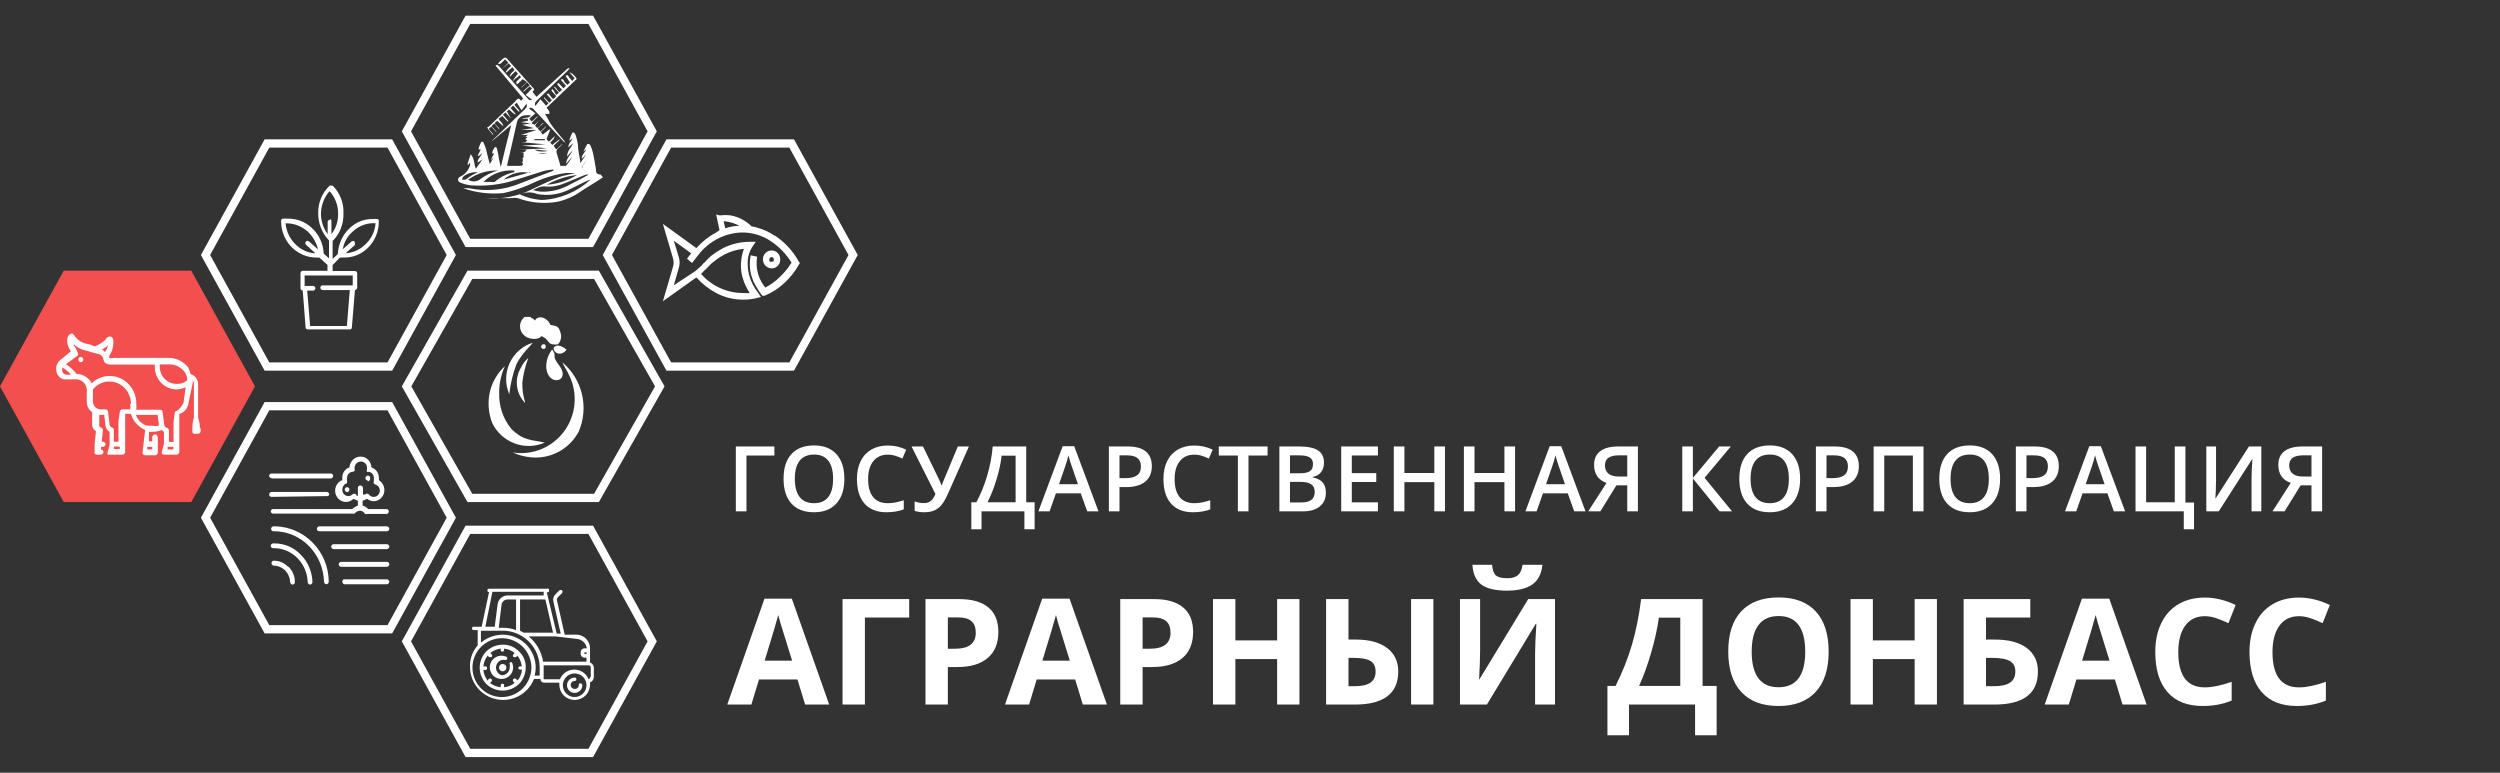 <svg width="220" height="68" viewBox="0 0 220 68" fill="none" xmlns="http://www.w3.org/2000/svg">
<rect x="0" y="0" width="220" height="68" fill="#333333" stroke="none"/>
<g clip-path="url(#clip0)">
<path d="M52.192 21.739L57.8 11.56L52.192 1.381H40.967L35.36 11.56L40.968 21.739H52.192ZM41.378 2.108H51.781L56.988 11.56L51.782 21.012H41.378L36.171 11.56L41.378 2.108Z" fill="white"/>
<g clip-path="url(#clip1)">
<path fill-rule="evenodd" clip-rule="evenodd" d="M50.117 6.037L49.926 6.251L47.213 8.878C47.148 8.928 47.102 9 47.083 9.082C47.064 9.163 47.073 9.249 47.109 9.325C47.265 9.11 47.421 8.949 47.559 8.735L48.06 9.307C48.06 9.307 48.181 9.164 48.25 9.11C48.319 9.057 47.87 8.771 47.853 8.52C47.835 8.27 47.853 8.52 47.853 8.52L48.337 9.039L48.561 8.824L48.112 8.288C48.285 8.163 48.319 8.288 48.406 8.413C48.492 8.538 48.578 8.61 48.682 8.717C48.786 8.648 48.875 8.557 48.941 8.449L48.544 8.002C48.552 7.961 48.552 7.918 48.544 7.877C48.563 7.868 48.583 7.863 48.604 7.863C48.625 7.863 48.646 7.868 48.665 7.877L48.941 8.36L49.183 8.163L48.717 7.627C48.941 7.627 49.028 7.966 49.235 8.109L49.46 7.895C49.304 7.752 49.183 7.591 49.062 7.466C49.053 7.419 49.053 7.37 49.062 7.323H49.166L49.581 7.77L49.806 7.555C49.65 7.377 49.512 7.198 49.339 7.019C49.546 6.894 49.581 7.019 49.65 7.162C49.719 7.305 49.84 7.359 49.944 7.466L50.151 7.252L49.771 6.68C49.978 6.537 50.013 6.68 50.082 6.805L50.358 7.127C50.433 7.048 50.502 6.965 50.566 6.876L50.117 6.376C50.237 6.376 50.514 6.537 50.756 6.948L48.095 9.485C48.19 9.58 48.271 9.688 48.337 9.807C48.362 9.876 48.362 9.952 48.337 10.021C48.275 10.045 48.208 10.045 48.146 10.021C48.083 10.031 48.019 10.031 47.956 10.021C48.055 10.156 48.142 10.3 48.216 10.45C48.304 10.653 48.414 10.845 48.544 11.022C48.872 11.469 49.27 11.916 49.633 12.363C49.679 12.43 49.72 12.502 49.754 12.577V12.577L49.581 12.434L46.989 9.646C46.942 9.571 46.869 9.517 46.785 9.497C46.701 9.477 46.613 9.492 46.539 9.539L47.109 9.968L46.574 10.45C46.641 10.513 46.7 10.585 46.747 10.665C46.989 10.665 47.092 10.29 47.352 10.236C47.611 10.182 47.352 10.236 47.352 10.236C47.352 10.236 47.023 10.558 46.85 10.754C46.678 10.951 46.989 10.879 47.04 10.986L47.576 10.486C47.576 10.486 47.23 10.808 47.092 11.058L47.265 11.255C47.507 11.255 47.593 10.844 47.853 10.808C48.112 10.772 47.853 10.808 47.853 10.808L47.317 11.308L47.559 11.576L48.077 11.076C47.974 11.326 47.732 11.433 47.593 11.63L47.766 11.844L48.337 11.398H48.423L48.095 12.237C48.154 12.323 48.224 12.401 48.302 12.47L48.838 11.969L48.717 12.237L48.423 12.541L48.596 12.756L49.183 12.291H49.27L48.717 12.827L48.941 13.149C49.166 13.024 49.287 12.756 49.512 12.666L49.132 13.042C49.063 13.089 49.012 13.159 48.986 13.24C48.961 13.321 48.964 13.409 48.993 13.488C49.097 13.792 49.166 14.096 49.27 14.418C49.373 14.739 49.27 14.596 49.391 14.596C49.512 14.596 49.719 14.596 49.806 14.596C50.021 14.346 50.207 14.07 50.358 13.774L49.823 14.418C49.823 13.935 50.203 13.649 50.393 13.238C50.237 13.399 50.082 13.56 49.909 13.774C49.909 13.238 50.272 12.988 50.445 12.595L50.013 12.97C50.013 12.595 50.289 12.452 50.376 12.184C50.274 12.242 50.175 12.308 50.082 12.38C50.168 12.148 50.22 11.969 50.307 11.791C50.393 11.612 50.41 11.648 50.445 11.648C50.482 11.658 50.516 11.676 50.546 11.7C50.575 11.725 50.6 11.756 50.618 11.791C50.733 12.102 50.814 12.426 50.86 12.756C50.86 13.238 50.998 13.739 51.067 14.221C51.058 14.268 51.058 14.317 51.067 14.364C51.24 14.09 51.413 13.84 51.586 13.613L51.188 13.971C51.188 13.595 51.482 13.435 51.603 13.131L51.344 13.345C51.425 13.146 51.523 12.954 51.637 12.774C51.637 12.63 51.862 12.63 51.948 12.774C52.055 13.002 52.136 13.242 52.19 13.488C52.294 13.971 52.38 14.453 52.45 14.954C52.45 15.132 52.45 15.293 52.726 15.347C53.003 15.4 52.726 15.347 52.83 15.347C52.913 15.421 52.989 15.505 53.054 15.597L52.743 15.811C52.242 16.151 51.689 16.455 51.188 16.794C50.54 17.266 49.804 17.595 49.028 17.759C47.868 17.958 46.678 17.847 45.572 17.438C45.395 17.401 45.213 17.401 45.036 17.438H42.789H42.582H42.789C44.207 17.552 45.628 17.268 46.902 16.616C47.645 16.258 48.388 15.901 49.166 15.597C49.633 15.418 50.134 15.365 50.635 15.222C50.376 15.222 50.082 15.222 49.823 15.222C48.843 15.356 47.888 15.639 46.989 16.062C46.133 16.477 45.234 16.789 44.31 16.991C43.107 17.107 41.895 16.961 40.75 16.562C40.75 16.562 40.75 16.562 40.75 16.562H41.251C42.805 16.885 44.417 16.723 45.883 16.097C46.816 15.722 47.766 15.383 48.7 15.025C48.7 15.025 48.7 15.025 48.7 14.918C48.438 14.935 48.178 14.971 47.922 15.025C47.075 15.293 46.194 15.579 45.381 15.829C44.126 16.239 42.807 16.402 41.493 16.312C41.179 16.285 40.871 16.213 40.577 16.097C40.231 15.99 40.197 15.651 40.577 15.508C40.944 15.315 41.223 14.981 41.355 14.578C41.375 14.49 41.375 14.399 41.355 14.31C41.3 14.4 41.229 14.479 41.147 14.543V14.543C41.147 14.221 41.337 13.917 41.407 13.613H41.458C41.752 13.971 41.718 14.489 41.873 14.846L42.461 14.024L42.029 14.31C42.029 13.935 42.322 13.792 42.426 13.488C42.331 13.577 42.227 13.655 42.115 13.721H42.029L42.305 13.149H42.115C42.115 12.952 42.236 12.756 42.305 12.595C42.374 12.434 42.392 12.452 42.426 12.47C42.461 12.488 42.547 12.47 42.564 12.595C42.657 12.79 42.732 12.993 42.789 13.202C42.876 13.595 42.979 13.989 43.1 14.435C43.221 14.203 43.342 14.024 43.463 13.828L43.187 14.114C43.271 13.904 43.369 13.701 43.48 13.506H43.307C43.307 13.328 43.411 13.184 43.48 13.042C43.55 12.899 43.653 12.899 43.722 13.042C43.809 13.364 43.873 13.692 43.912 14.024L44.068 14.704C44.362 13.47 44.673 12.22 44.984 11.004L43.256 12.452L43.428 12.255L46.228 9.575C46.294 9.525 46.34 9.453 46.359 9.371C46.378 9.289 46.368 9.203 46.332 9.128C46.193 9.327 46.043 9.518 45.883 9.7L45.485 9.039C45.42 9.098 45.351 9.152 45.278 9.199C45.381 9.45 45.641 9.557 45.727 9.807H45.623L45.157 9.289L44.932 9.503L45.399 10.057C45.295 10.057 45.243 10.057 44.794 9.628L44.604 9.807L44.984 10.45L44.483 9.896C44.412 9.967 44.337 10.033 44.258 10.093L44.725 10.629V10.718C44.636 10.657 44.555 10.585 44.483 10.504C44.382 10.411 44.29 10.309 44.206 10.2L43.878 10.45C43.964 10.683 44.258 10.79 44.293 11.112L43.757 10.629C43.684 10.684 43.615 10.744 43.55 10.808C43.55 11.04 43.912 11.147 43.947 11.398C43.981 11.648 43.947 11.398 43.947 11.398C43.784 11.231 43.634 11.052 43.498 10.861C43.394 10.969 43.325 11.004 43.273 11.076C43.221 11.147 43.636 11.415 43.705 11.666C43.774 11.916 43.705 11.666 43.705 11.666L43.238 11.13L43.014 11.326C43.1 11.558 43.394 11.666 43.428 11.916C43.273 11.719 43.083 11.54 42.945 11.344C42.806 11.147 42.945 11.183 43.031 11.13C43.774 10.397 44.517 9.7 45.26 9.003C45.308 8.975 45.344 8.93 45.364 8.878C45.52 8.717 45.658 8.538 45.848 8.878L46.038 8.663L43.601 5.768L43.757 5.697C43.757 5.697 43.912 5.804 43.964 5.876L46.435 8.663C46.478 8.728 46.54 8.776 46.613 8.799C46.685 8.822 46.763 8.818 46.833 8.788L46.263 8.36L46.816 7.788C46.748 7.727 46.685 7.661 46.626 7.591L46.073 8.074V7.984L46.626 7.502L46.401 7.252C46.176 7.359 46.055 7.627 45.831 7.716L46.366 7.216L46.004 6.966C45.848 7.091 45.727 7.234 45.589 7.359C45.45 7.484 45.485 7.359 45.45 7.359C45.434 7.301 45.434 7.239 45.45 7.18C45.554 7.055 45.692 6.948 45.848 6.787L45.71 6.626C45.485 6.876 45.364 6.876 45.174 7.091C44.984 7.305 45.174 6.984 45.572 6.483L45.381 6.251L44.863 6.751C44.863 6.626 44.863 6.626 44.984 6.448L45.278 6.162C45.209 6.083 45.145 5.999 45.088 5.911L44.569 6.376C44.465 6.376 44.465 6.376 44.673 6.09L44.967 5.804L44.776 5.572L44.224 6.019L44.742 5.518L44.448 5.214C44.312 5.361 44.168 5.498 44.016 5.625C44.016 5.625 44.016 5.625 43.895 5.625C43.774 5.625 43.895 5.518 43.895 5.5C44.042 5.353 44.198 5.216 44.362 5.089H44.552L47.023 7.859L46.868 8.092L47.213 8.52L49.961 6.019C49.985 6.005 50.011 5.997 50.039 5.997C50.066 5.997 50.093 6.005 50.117 6.019V6.037ZM46.073 13.453H45.623C45.917 13.453 46.194 13.453 46.332 13.167H45.658L48.164 13.059L45.934 12.809L47.991 12.702L45.796 12.505H46.211L46.401 12.38C46.401 12.38 46.245 12.237 46.194 12.237C46.056 12.229 45.917 12.229 45.779 12.237H46.228C46.228 12.237 46.349 12.148 46.401 12.112L46.228 12.005H45.934C46.055 11.99 46.177 11.99 46.297 12.005C46.297 12.005 46.297 12.005 46.418 11.88C46.539 11.755 46.418 11.88 46.28 11.88C46.136 11.871 45.992 11.871 45.848 11.88L47.213 11.433H45.883L46.971 11.272L45.952 10.986L46.695 10.861L45.848 10.754L46.453 10.629V10.45H45.917C46.211 10.307 46.505 10.45 46.729 10.165C46.512 10.128 46.29 10.128 46.073 10.165C45.929 10.198 45.798 10.273 45.694 10.38C45.59 10.488 45.517 10.624 45.485 10.772C45.209 12.005 44.932 13.238 44.638 14.471C44.629 14.512 44.629 14.555 44.638 14.596H46.004H45.675C45.9 14.596 46.09 14.596 45.969 14.293H45.744C45.917 14.293 46.055 14.293 46.004 13.989C45.936 13.97 45.864 13.97 45.796 13.989C45.934 13.989 46.107 13.989 46.073 13.649V13.453ZM45.796 17.134C46.388 17.397 47.019 17.554 47.663 17.598C49.253 17.533 50.773 16.902 51.966 15.811C51.774 15.861 51.589 15.933 51.413 16.026L50.22 16.616C49.322 17.096 48.296 17.259 47.3 17.08C46.817 16.882 46.279 16.882 45.796 17.08V17.134ZM51.758 15.347C51.534 15.347 51.292 15.472 51.067 15.561C50.566 15.758 50.117 15.972 49.615 16.151C49.069 16.386 48.474 16.472 47.887 16.401C47.49 16.401 47.213 16.58 46.902 16.723C47.127 16.798 47.358 16.846 47.593 16.866C48.524 16.901 49.446 16.665 50.255 16.187C50.756 15.937 51.24 15.686 51.741 15.4L51.758 15.347ZM45.26 15.007C44.765 14.963 44.266 15.029 43.798 15.201C43.33 15.374 42.903 15.649 42.547 16.008C42.789 16.008 43.014 16.008 43.238 16.008C43.335 16.029 43.435 16.029 43.532 16.008C44.029 15.575 44.623 15.28 45.26 15.15V15.007ZM43.861 15.007C42.912 14.963 41.976 15.246 41.199 15.811C41.349 15.91 41.523 15.962 41.7 15.962C41.878 15.962 42.052 15.91 42.202 15.811C42.719 15.418 43.306 15.133 43.93 14.972L43.861 15.007ZM50.773 15.4C49.841 15.505 48.937 15.797 48.112 16.258C49.052 16.192 49.963 15.898 50.773 15.4ZM46.643 15.222C46.236 15.127 45.814 15.131 45.409 15.233C45.005 15.335 44.628 15.533 44.31 15.811L46.66 15.15L46.643 15.222ZM42.029 15.168C41.577 15.117 41.123 15.252 40.767 15.543C40.713 15.626 40.672 15.716 40.646 15.811C40.75 15.811 40.871 15.811 40.94 15.811C41.009 15.811 41.372 15.508 41.614 15.365C41.759 15.315 41.898 15.249 42.029 15.168V15.168ZM47.075 13.167C47.196 13.345 47.853 13.381 48.216 13.274L47.075 13.167ZM51.188 14.704L51.706 14.024C51.551 14.257 51.274 14.435 51.24 14.757L51.188 14.704ZM47.023 12.237V12.345H47.956V12.237H47.023ZM47.352 13.488C47.612 13.559 47.886 13.559 48.146 13.488H47.369H47.352Z" fill="white"/>
</g>
</g>
<g clip-path="url(#clip2)">
<path d="M52.702 44.179L58.48 34L52.702 23.821H41.137L35.36 34L41.137 44.179H52.702ZM41.56 24.549H52.279L57.644 34L52.279 43.452H41.56L36.196 34L41.56 24.549Z" fill="white"/>
<path fill-rule="evenodd" clip-rule="evenodd" d="M48.729 30.635C48.729 31.14 49.359 31.285 49.718 30.924L49.861 30.78C49.675 30.607 49.087 30.174 48.729 30.578V30.635Z" fill="white"/>
<path fill-rule="evenodd" clip-rule="evenodd" d="M44.816 34.691C44.915 33.788 45.127 32.9 45.447 32.05C45.631 31.695 45.852 31.362 46.106 31.054C46.364 30.693 46.665 30.477 46.88 30.159C46.434 30.299 46.022 30.531 45.671 30.842C45.321 31.152 45.039 31.534 44.844 31.961C44.649 32.389 44.546 32.853 44.541 33.323C44.537 33.794 44.63 34.26 44.816 34.691V34.691Z" fill="white"/>
<path fill-rule="evenodd" clip-rule="evenodd" d="M46.221 35.428C46.036 34.859 45.949 34.264 45.963 33.666C46.05 32.925 46.228 32.198 46.493 31.501C46.224 31.724 46.008 32.005 45.863 32.324C45.565 32.803 45.434 33.368 45.492 33.93C45.549 34.492 45.79 35.019 46.178 35.428H46.221Z" fill="white"/>
<path fill-rule="evenodd" clip-rule="evenodd" d="M47.984 30.664C48.127 30.303 47.84 30.202 47.683 30.361C47.525 30.52 47.683 30.823 47.984 30.664Z" fill="white"/>
<path fill-rule="evenodd" clip-rule="evenodd" d="M46.665 27.893H46.163C46.047 27.983 45.951 28.097 45.882 28.228C45.813 28.358 45.772 28.502 45.763 28.649C45.753 28.797 45.775 28.945 45.827 29.083C45.879 29.222 45.959 29.347 46.063 29.452C46.268 29.664 46.544 29.793 46.837 29.813C47.062 29.852 47.293 29.817 47.496 29.712L47.697 29.567C47.797 29.697 47.855 29.654 47.998 29.784C48.37 30.101 48.256 30.39 49.101 30.303C49.235 30.159 49.325 29.979 49.36 29.784C49.396 29.59 49.375 29.39 49.302 29.206C49.159 28.716 48.958 28.672 48.442 28.6C48.155 27.893 47.296 27.705 47.081 28.21C46.909 28.008 46.88 28.066 46.665 27.893Z" fill="white"/>
<path fill-rule="evenodd" clip-rule="evenodd" d="M48.571 30.78C48.224 31.233 48.047 31.795 48.07 32.367C48.242 34.099 50.276 33.58 49.216 32.165C48.442 31.169 49.101 31.473 48.571 30.722V30.78Z" fill="white"/>
<path fill-rule="evenodd" clip-rule="evenodd" d="M45.117 39.815C45.637 40.056 46.195 40.202 46.765 40.248C47.601 40.322 48.439 40.148 49.178 39.748C49.916 39.348 50.522 38.739 50.921 37.997C51.371 36.96 51.474 35.804 51.216 34.703C50.957 33.602 50.351 32.615 49.488 31.891C49.646 32.266 49.904 32.598 50.09 33.031C50.471 33.812 50.632 34.684 50.554 35.551C50.477 36.417 50.165 37.246 49.652 37.946C49.138 38.646 48.444 39.191 47.645 39.521C46.845 39.85 45.971 39.952 45.117 39.815V39.815Z" fill="white"/>
<path fill-rule="evenodd" clip-rule="evenodd" d="M47.941 38.949C46.737 38.675 46.106 38.819 45.003 37.751C44.273 36.86 43.891 35.731 43.928 34.576C43.922 33.764 44.093 32.961 44.43 32.223C43.807 32.798 43.36 33.539 43.14 34.359C42.895 35.317 42.96 36.329 43.326 37.246C43.732 38.072 44.437 38.708 45.296 39.025C46.154 39.342 47.101 39.315 47.941 38.949V38.949Z" fill="white"/>
</g>
<g clip-path="url(#clip3)">
<path d="M34.512 55.739L40.12 45.56L34.512 35.381H23.287L17.68 45.56L23.288 55.739H34.512ZM23.698 36.108H34.101L39.308 45.56L34.102 55.012H23.698L18.491 45.56L23.698 36.108Z" fill="white"/>
<g clip-path="url(#clip4)">
<path fill-rule="evenodd" clip-rule="evenodd" d="M25.402 49.878C25.576 50.054 25.714 50.265 25.808 50.497C25.902 50.73 25.95 50.98 25.95 51.232C25.947 51.286 25.926 51.337 25.89 51.376C25.855 51.416 25.808 51.442 25.757 51.449C25.701 51.446 25.647 51.422 25.606 51.383C25.565 51.343 25.538 51.29 25.531 51.232C25.519 50.844 25.363 50.477 25.095 50.206C24.828 49.935 24.471 49.781 24.097 49.777V49.777C24.043 49.773 23.992 49.749 23.953 49.709C23.915 49.669 23.891 49.616 23.888 49.56C23.888 49.502 23.91 49.447 23.949 49.406C23.988 49.365 24.042 49.343 24.097 49.343V49.343C24.33 49.341 24.562 49.387 24.777 49.479C24.993 49.571 25.189 49.706 25.354 49.878H25.402ZM23.888 42.103H29.108C29.137 42.101 29.166 42.093 29.193 42.079C29.22 42.065 29.243 42.046 29.263 42.023C29.282 41.999 29.297 41.972 29.306 41.943C29.316 41.914 29.319 41.883 29.317 41.852C29.307 41.802 29.28 41.756 29.242 41.723C29.205 41.69 29.157 41.671 29.108 41.668H23.888C23.839 41.673 23.793 41.693 23.755 41.726C23.718 41.759 23.691 41.803 23.678 41.852C23.678 41.91 23.7 41.965 23.74 42.006C23.779 42.046 23.832 42.069 23.888 42.069V42.103ZM28.721 43.658C28.772 43.67 28.826 43.664 28.873 43.639C28.92 43.615 28.958 43.574 28.979 43.524C28.975 43.463 28.95 43.406 28.909 43.363C28.867 43.32 28.812 43.294 28.753 43.29H23.92C23.858 43.29 23.799 43.314 23.755 43.357C23.71 43.401 23.682 43.46 23.678 43.524C23.686 43.577 23.71 43.626 23.748 43.663C23.787 43.7 23.836 43.721 23.888 43.725L28.721 43.658ZM32.362 42.354C32.39 42.354 32.417 42.348 32.442 42.337C32.468 42.326 32.491 42.31 32.51 42.29C32.53 42.27 32.545 42.246 32.556 42.219C32.566 42.193 32.572 42.165 32.572 42.136V42.136C32.582 42.103 32.585 42.067 32.579 42.032C32.573 41.998 32.559 41.965 32.539 41.937C32.518 41.909 32.491 41.887 32.461 41.872C32.43 41.857 32.396 41.85 32.362 41.852C32.308 41.856 32.257 41.88 32.218 41.92C32.18 41.96 32.157 42.013 32.153 42.069V42.069C32.157 42.126 32.18 42.179 32.218 42.219C32.257 42.259 32.308 42.283 32.362 42.287V42.354ZM30.542 42.872C30.487 42.876 30.436 42.9 30.398 42.94C30.359 42.98 30.336 43.033 30.332 43.089V43.089C30.339 43.145 30.363 43.196 30.401 43.235C30.439 43.275 30.488 43.3 30.542 43.307C30.596 43.303 30.647 43.279 30.686 43.239C30.724 43.199 30.747 43.146 30.751 43.089V43.089C30.751 43.032 30.729 42.976 30.69 42.936C30.65 42.895 30.597 42.872 30.542 42.872V42.872ZM23.823 45.012C23.823 44.954 23.845 44.899 23.885 44.858C23.924 44.818 23.977 44.795 24.033 44.795H30.993C31.14 44.664 31.31 44.562 31.492 44.494V44.059C31.358 44.018 31.228 43.962 31.105 43.892C30.968 44.031 30.793 44.123 30.604 44.157C30.415 44.19 30.22 44.164 30.046 44.081C29.872 43.997 29.726 43.861 29.627 43.69C29.529 43.519 29.482 43.322 29.494 43.123C29.503 42.929 29.568 42.743 29.68 42.588C29.792 42.433 29.946 42.316 30.123 42.253V42.069C30.111 41.863 30.166 41.658 30.28 41.488C30.394 41.318 30.56 41.193 30.751 41.133C30.767 40.874 30.878 40.632 31.061 40.455C31.243 40.278 31.484 40.179 31.734 40.18C31.98 40.18 32.218 40.279 32.395 40.457C32.572 40.635 32.676 40.877 32.684 41.133C32.879 41.192 33.048 41.316 33.168 41.485C33.287 41.654 33.349 41.86 33.345 42.069V42.253C33.489 42.345 33.608 42.473 33.693 42.624C33.777 42.776 33.824 42.947 33.828 43.123C33.828 43.382 33.73 43.63 33.556 43.814C33.381 43.999 33.143 44.105 32.894 44.109C32.678 44.106 32.468 44.029 32.298 43.892C32.178 43.967 32.047 44.024 31.911 44.059V44.494C32.097 44.544 32.264 44.648 32.394 44.795H34.005C34.061 44.795 34.114 44.818 34.154 44.858C34.193 44.899 34.215 44.954 34.215 45.012C34.215 45.07 34.193 45.125 34.154 45.166C34.114 45.206 34.061 45.229 34.005 45.229H32.298C32.24 45.251 32.178 45.251 32.12 45.229C32.082 45.154 32.026 45.09 31.959 45.04C31.892 44.991 31.815 44.958 31.734 44.945C31.632 44.939 31.531 44.959 31.438 45.003C31.346 45.046 31.265 45.113 31.202 45.196C31.15 45.215 31.093 45.215 31.041 45.196H24C23.951 45.188 23.905 45.162 23.873 45.122C23.84 45.082 23.823 45.031 23.823 44.979V45.012ZM31.492 43.524V42.939C31.492 42.907 31.498 42.876 31.511 42.847C31.523 42.818 31.541 42.793 31.564 42.772C31.587 42.751 31.614 42.736 31.644 42.727C31.673 42.719 31.704 42.717 31.734 42.721C31.788 42.725 31.839 42.749 31.878 42.789C31.916 42.829 31.939 42.882 31.943 42.939V43.524H32.12C32.141 43.496 32.168 43.474 32.199 43.459C32.23 43.445 32.264 43.438 32.298 43.44C32.331 43.44 32.365 43.447 32.395 43.461C32.426 43.476 32.453 43.497 32.475 43.524C32.524 43.59 32.588 43.643 32.661 43.678C32.734 43.712 32.814 43.729 32.894 43.725C33.023 43.724 33.148 43.675 33.245 43.586C33.342 43.497 33.405 43.374 33.42 43.24C33.436 43.107 33.405 42.972 33.331 42.861C33.258 42.75 33.148 42.671 33.023 42.638C32.974 42.613 32.931 42.579 32.894 42.538C32.878 42.51 32.87 42.478 32.87 42.446C32.87 42.413 32.878 42.382 32.894 42.354C32.909 42.282 32.909 42.208 32.894 42.136C32.905 42.063 32.902 41.989 32.884 41.917C32.866 41.846 32.834 41.779 32.791 41.721C32.747 41.663 32.692 41.615 32.629 41.58C32.566 41.545 32.498 41.524 32.427 41.518C32.406 41.527 32.384 41.532 32.362 41.532C32.34 41.532 32.318 41.527 32.298 41.518C32.278 41.491 32.267 41.459 32.267 41.426C32.267 41.392 32.278 41.36 32.298 41.334V41.15C32.296 41.076 32.279 41.003 32.25 40.936C32.22 40.868 32.178 40.808 32.125 40.758C32.072 40.708 32.011 40.67 31.944 40.645C31.876 40.621 31.805 40.61 31.734 40.615C31.597 40.619 31.466 40.676 31.368 40.775C31.269 40.874 31.21 41.008 31.202 41.15V41.267C31.219 41.327 31.219 41.391 31.202 41.451L31.041 41.518C30.973 41.52 30.907 41.536 30.845 41.565C30.783 41.593 30.727 41.635 30.681 41.686C30.635 41.737 30.599 41.797 30.575 41.863C30.551 41.929 30.54 41.999 30.542 42.069C30.519 42.14 30.519 42.216 30.542 42.287C30.558 42.347 30.558 42.41 30.542 42.471C30.542 42.471 30.542 42.571 30.397 42.571C30.308 42.63 30.236 42.712 30.188 42.809C30.14 42.906 30.117 43.014 30.123 43.123C30.127 43.266 30.185 43.402 30.284 43.502C30.383 43.602 30.516 43.658 30.654 43.658C30.78 43.66 30.901 43.612 30.993 43.524C31.039 43.473 31.103 43.443 31.17 43.44C31.204 43.438 31.238 43.445 31.268 43.459C31.299 43.474 31.326 43.496 31.347 43.524C31.347 43.524 31.347 43.624 31.492 43.658V43.524ZM34.038 47.888H29.349C29.295 47.892 29.244 47.916 29.206 47.956C29.167 47.996 29.144 48.049 29.14 48.105C29.147 48.16 29.171 48.212 29.209 48.251C29.247 48.291 29.296 48.316 29.349 48.323H34.038C34.094 48.319 34.147 48.296 34.188 48.256C34.229 48.216 34.256 48.163 34.263 48.105C34.259 48.046 34.234 47.991 34.192 47.95C34.15 47.91 34.095 47.888 34.038 47.888V47.888ZM34.038 46.316H28.093C28.038 46.32 27.987 46.344 27.949 46.384C27.91 46.424 27.887 46.477 27.883 46.534C27.883 46.591 27.905 46.647 27.945 46.687C27.984 46.728 28.037 46.751 28.093 46.751H34.038C34.095 46.751 34.15 46.729 34.192 46.688C34.234 46.648 34.259 46.593 34.263 46.534C34.256 46.476 34.229 46.422 34.188 46.383C34.147 46.343 34.094 46.32 34.038 46.316V46.316ZM34.038 49.443H30.026C29.97 49.446 29.917 49.47 29.876 49.51C29.834 49.549 29.808 49.602 29.8 49.66C29.805 49.719 29.83 49.775 29.872 49.815C29.914 49.855 29.969 49.878 30.026 49.878H34.038C34.095 49.878 34.15 49.855 34.192 49.815C34.234 49.775 34.259 49.719 34.263 49.66C34.263 49.63 34.258 49.601 34.246 49.573C34.234 49.545 34.218 49.521 34.196 49.5C34.175 49.48 34.15 49.464 34.123 49.454C34.096 49.444 34.067 49.441 34.038 49.443ZM34.038 50.981H30.252C30.213 50.998 30.181 51.026 30.158 51.061C30.135 51.097 30.123 51.139 30.123 51.182C30.122 51.239 30.141 51.294 30.177 51.337C30.213 51.38 30.262 51.408 30.316 51.416H34.038C34.096 51.412 34.151 51.386 34.193 51.343C34.234 51.3 34.26 51.243 34.263 51.182C34.255 51.126 34.228 51.074 34.187 51.038C34.145 51.001 34.092 50.981 34.038 50.981V50.981ZM24.145 47.821H24.033C23.977 47.821 23.924 47.844 23.885 47.885C23.845 47.925 23.823 47.981 23.823 48.038C23.827 48.093 23.851 48.144 23.89 48.181C23.929 48.219 23.98 48.239 24.033 48.239H24.145C24.911 48.252 25.643 48.569 26.189 49.127C26.735 49.684 27.053 50.438 27.078 51.232C27.084 51.287 27.109 51.339 27.147 51.378C27.184 51.417 27.234 51.442 27.287 51.449C27.34 51.442 27.39 51.417 27.428 51.378C27.466 51.339 27.49 51.287 27.497 51.232C27.471 50.323 27.108 49.46 26.482 48.824C26.177 48.502 25.814 48.247 25.412 48.075C25.011 47.903 24.58 47.816 24.145 47.821V47.821ZM24.145 46.316H24.065C24.011 46.32 23.959 46.344 23.921 46.384C23.883 46.424 23.859 46.477 23.855 46.534C23.855 46.591 23.878 46.647 23.917 46.687C23.956 46.728 24.009 46.751 24.065 46.751H24.21C25.338 46.776 26.413 47.25 27.213 48.075C28.014 48.899 28.479 50.012 28.512 51.182C28.515 51.24 28.538 51.295 28.576 51.338C28.614 51.381 28.665 51.408 28.721 51.416C28.778 51.412 28.831 51.385 28.87 51.342C28.909 51.298 28.931 51.241 28.93 51.182C28.925 50.538 28.795 49.901 28.549 49.309C28.303 48.718 27.945 48.183 27.497 47.737C26.615 46.847 25.44 46.339 24.21 46.316H24.145Z" fill="white"/>
</g>
</g>
<g clip-path="url(#clip5)">
<path d="M52.192 66.619L57.8 56.44L52.192 46.261H40.967L35.36 56.44L40.968 66.619H52.192ZM41.378 46.989H51.781L56.988 56.44L51.782 65.892H41.378L36.171 56.44L41.378 46.989Z" fill="white"/>
<path fill-rule="evenodd" clip-rule="evenodd" d="M45.67 57.322C45.484 57.13 45.262 56.979 45.016 56.877C44.769 56.775 44.505 56.724 44.238 56.729C43.698 56.733 43.18 56.946 42.793 57.322C42.425 57.708 42.218 58.219 42.213 58.751C42.217 59.288 42.425 59.803 42.793 60.194C43.185 60.562 43.701 60.769 44.238 60.774C44.772 60.768 45.283 60.561 45.67 60.194C46.047 59.808 46.26 59.291 46.264 58.751C46.274 58.484 46.226 58.218 46.124 57.971C46.021 57.725 45.866 57.503 45.67 57.322V57.322ZM45.764 58.926H45.94C45.906 59.271 45.775 59.598 45.562 59.87L45.413 59.749C45.38 59.724 45.34 59.71 45.298 59.71C45.257 59.71 45.216 59.724 45.183 59.749C45.152 59.782 45.135 59.825 45.135 59.87C45.135 59.916 45.152 59.959 45.183 59.992L45.291 60.099C45.025 60.314 44.701 60.445 44.36 60.477V60.302C44.36 60.283 44.356 60.264 44.348 60.247C44.341 60.23 44.33 60.214 44.316 60.201C44.301 60.189 44.285 60.179 44.267 60.173C44.249 60.167 44.23 60.165 44.211 60.167C44.192 60.165 44.173 60.167 44.155 60.173C44.137 60.179 44.121 60.189 44.107 60.201C44.093 60.214 44.082 60.23 44.074 60.247C44.066 60.264 44.062 60.283 44.063 60.302V60.477C43.718 60.443 43.39 60.312 43.117 60.099L43.239 59.992C43.27 59.959 43.288 59.916 43.288 59.87C43.288 59.825 43.27 59.782 43.239 59.749C43.206 59.724 43.166 59.71 43.124 59.71C43.083 59.71 43.042 59.724 43.009 59.749L42.915 59.897C42.702 59.625 42.57 59.297 42.537 58.953H42.712C42.732 58.956 42.753 58.953 42.772 58.947C42.791 58.94 42.808 58.929 42.822 58.915C42.836 58.901 42.847 58.883 42.854 58.864C42.861 58.845 42.863 58.825 42.861 58.805C42.865 58.784 42.865 58.762 42.859 58.742C42.853 58.721 42.843 58.702 42.828 58.686C42.814 58.67 42.796 58.658 42.776 58.651C42.755 58.643 42.734 58.641 42.712 58.643H42.537C42.568 58.299 42.7 57.971 42.915 57.7L43.036 57.821C43.053 57.828 43.072 57.832 43.09 57.832C43.109 57.832 43.127 57.828 43.144 57.821C43.184 57.833 43.226 57.833 43.266 57.821C43.297 57.788 43.315 57.745 43.315 57.7C43.315 57.654 43.297 57.611 43.266 57.578L43.144 57.47C43.406 57.253 43.725 57.117 44.063 57.079V57.201C44.063 57.24 44.078 57.278 44.106 57.306C44.134 57.333 44.172 57.349 44.211 57.349C44.251 57.349 44.288 57.333 44.316 57.306C44.344 57.278 44.36 57.24 44.36 57.201V57.079C44.704 57.109 45.03 57.246 45.291 57.47L45.183 57.578C45.152 57.611 45.135 57.654 45.135 57.7C45.135 57.745 45.152 57.788 45.183 57.821C45.2 57.828 45.219 57.832 45.237 57.832C45.256 57.832 45.274 57.828 45.291 57.821C45.311 57.83 45.331 57.834 45.352 57.834C45.373 57.834 45.394 57.83 45.413 57.821L45.535 57.7C45.75 57.971 45.881 58.299 45.913 58.643H45.764C45.745 58.642 45.726 58.644 45.708 58.65C45.69 58.655 45.674 58.665 45.66 58.678C45.646 58.691 45.635 58.706 45.627 58.723C45.619 58.741 45.615 58.759 45.615 58.778C45.615 58.818 45.631 58.855 45.659 58.883C45.687 58.911 45.725 58.926 45.764 58.926Z" fill="white"/>
<path fill-rule="evenodd" clip-rule="evenodd" d="M44.94 58.252C44.921 58.26 44.904 58.271 44.889 58.285C44.874 58.3 44.863 58.317 44.855 58.336C44.848 58.355 44.844 58.375 44.845 58.396C44.846 58.416 44.85 58.436 44.859 58.455C44.871 58.544 44.871 58.635 44.859 58.724C44.856 58.909 44.781 59.086 44.65 59.216C44.519 59.347 44.342 59.422 44.157 59.425C44.01 59.383 43.881 59.295 43.789 59.173C43.697 59.052 43.648 58.904 43.648 58.751C43.648 58.599 43.697 58.451 43.789 58.329C43.881 58.207 44.01 58.119 44.157 58.077C44.242 58.065 44.328 58.065 44.414 58.077C44.453 58.092 44.497 58.092 44.537 58.077C44.577 58.062 44.609 58.033 44.63 57.996C44.638 57.976 44.643 57.954 44.643 57.932C44.642 57.91 44.638 57.888 44.629 57.868C44.62 57.848 44.607 57.83 44.591 57.815C44.575 57.8 44.556 57.788 44.535 57.781C44.407 57.725 44.269 57.698 44.13 57.7C43.927 57.7 43.729 57.76 43.56 57.872C43.391 57.985 43.26 58.145 43.182 58.332C43.104 58.519 43.084 58.725 43.123 58.924C43.163 59.123 43.261 59.306 43.404 59.449C43.548 59.592 43.731 59.69 43.93 59.729C44.129 59.769 44.335 59.748 44.523 59.671C44.71 59.593 44.871 59.462 44.983 59.294C45.096 59.125 45.156 58.927 45.156 58.724C45.151 58.58 45.119 58.439 45.062 58.306C45.062 58.306 44.967 58.225 44.886 58.306L44.94 58.252Z" fill="white"/>
<path fill-rule="evenodd" clip-rule="evenodd" d="M44.238 58.428C44.174 58.428 44.111 58.447 44.058 58.482C44.005 58.518 43.963 58.568 43.939 58.627C43.914 58.687 43.908 58.752 43.92 58.814C43.933 58.877 43.964 58.935 44.009 58.98C44.054 59.025 44.112 59.056 44.175 59.069C44.238 59.081 44.303 59.075 44.362 59.05C44.421 59.026 44.472 58.984 44.508 58.931C44.543 58.878 44.562 58.815 44.562 58.751C44.562 58.665 44.528 58.583 44.467 58.522C44.407 58.462 44.324 58.428 44.238 58.428V58.428Z" fill="white"/>
<path fill-rule="evenodd" clip-rule="evenodd" d="M51.071 60.127C51.052 60.126 51.033 60.13 51.016 60.138C50.998 60.145 50.983 60.157 50.97 60.171C50.958 60.185 50.948 60.201 50.942 60.219C50.936 60.237 50.934 60.256 50.936 60.275C50.938 60.322 50.93 60.37 50.912 60.414C50.894 60.459 50.867 60.499 50.833 60.532C50.798 60.565 50.757 60.591 50.712 60.607C50.667 60.623 50.619 60.629 50.571 60.625C50.478 60.625 50.389 60.588 50.323 60.523C50.257 60.457 50.22 60.368 50.22 60.275C50.22 60.182 50.257 60.093 50.323 60.027C50.389 59.961 50.478 59.924 50.571 59.924C50.591 59.926 50.611 59.924 50.63 59.917C50.649 59.911 50.667 59.9 50.681 59.886C50.695 59.871 50.706 59.854 50.713 59.835C50.719 59.816 50.722 59.796 50.72 59.776C50.722 59.756 50.719 59.736 50.713 59.717C50.706 59.698 50.695 59.681 50.681 59.666C50.667 59.652 50.649 59.641 50.63 59.635C50.611 59.628 50.591 59.626 50.571 59.628C50.392 59.628 50.22 59.699 50.094 59.825C49.967 59.952 49.896 60.123 49.896 60.302C49.896 60.48 49.967 60.652 50.094 60.778C50.22 60.905 50.392 60.976 50.571 60.976C50.75 60.976 50.922 60.905 51.049 60.778C51.175 60.652 51.246 60.48 51.246 60.302C51.243 60.256 51.224 60.214 51.191 60.181C51.159 60.149 51.116 60.13 51.071 60.127Z" fill="white"/>
<path fill-rule="evenodd" clip-rule="evenodd" d="M51.922 58.279V57.079C51.929 56.772 51.819 56.474 51.613 56.245C51.407 56.017 51.121 55.877 50.814 55.852H49.694L49.018 52.859C49.004 52.802 49.006 52.742 49.022 52.685C49.039 52.628 49.07 52.577 49.113 52.536L49.464 52.185C49.489 52.152 49.503 52.112 49.503 52.071C49.503 52.029 49.489 51.989 49.464 51.956C49.429 51.93 49.386 51.916 49.342 51.916C49.299 51.916 49.256 51.93 49.221 51.956L48.87 52.307C48.79 52.384 48.732 52.48 48.701 52.587C48.67 52.693 48.668 52.806 48.694 52.913L49.342 55.758H48.991L48.114 52.104C48.136 52.119 48.163 52.126 48.19 52.125C48.217 52.124 48.244 52.115 48.265 52.099C48.287 52.083 48.304 52.061 48.313 52.035C48.322 52.01 48.323 51.982 48.316 51.956C48.323 51.93 48.322 51.902 48.313 51.877C48.304 51.851 48.287 51.829 48.265 51.813C48.244 51.797 48.217 51.788 48.19 51.787C48.163 51.786 48.136 51.793 48.114 51.808H43.036C43.016 51.806 42.996 51.808 42.977 51.815C42.958 51.821 42.941 51.832 42.926 51.846C42.912 51.861 42.901 51.878 42.895 51.897C42.888 51.916 42.886 51.936 42.888 51.956C42.886 51.976 42.888 51.996 42.895 52.015C42.901 52.034 42.912 52.051 42.926 52.066C42.941 52.08 42.958 52.091 42.977 52.097C42.996 52.104 43.016 52.106 43.036 52.104L42.388 55.151H41.686C41.666 55.149 41.646 55.152 41.627 55.158C41.608 55.165 41.59 55.176 41.576 55.19C41.562 55.204 41.551 55.222 41.544 55.24C41.538 55.26 41.535 55.28 41.537 55.3C41.535 55.32 41.538 55.34 41.544 55.359C41.551 55.378 41.562 55.395 41.576 55.409C41.59 55.423 41.608 55.434 41.627 55.441C41.646 55.448 41.666 55.45 41.686 55.448H42.037V56.796C41.567 57.326 41.325 58.018 41.362 58.724C41.371 59.399 41.615 60.049 42.052 60.565C42.488 61.08 43.09 61.427 43.755 61.548C44.42 61.669 45.106 61.556 45.697 61.228C46.288 60.9 46.745 60.377 46.993 59.749H47.56C47.558 59.791 47.565 59.833 47.58 59.872C47.594 59.911 47.617 59.947 47.646 59.977C47.675 60.007 47.71 60.031 47.748 60.048C47.787 60.064 47.829 60.073 47.87 60.072H49.221V60.248C49.221 60.605 49.363 60.948 49.616 61.201C49.87 61.454 50.213 61.596 50.571 61.596C50.929 61.596 51.273 61.454 51.526 61.201C51.779 60.948 51.922 60.605 51.922 60.248C51.935 60.181 51.935 60.112 51.922 60.046C52.02 60.012 52.106 59.948 52.166 59.864C52.227 59.779 52.259 59.678 52.259 59.574V58.724C52.244 58.622 52.201 58.527 52.134 58.448C52.067 58.369 51.979 58.311 51.881 58.279H51.922ZM48.667 55.677H46.088L45.764 55.502V52.752H47.992L48.667 55.677ZM43.333 52.077H47.843V52.401H44.643C44.435 52.408 44.237 52.487 44.081 52.625C43.926 52.763 43.824 52.951 43.792 53.156L43.536 55.151H42.712L43.333 52.077ZM45.413 52.752V55.448C45.028 55.307 44.621 55.238 44.211 55.246H43.887L44.144 53.156C44.176 53.038 44.247 52.935 44.345 52.862C44.442 52.789 44.562 52.75 44.684 52.752H45.413ZM44.238 61.34C43.723 61.353 43.215 61.213 42.78 60.937C42.345 60.661 42.002 60.261 41.795 59.789C41.589 59.318 41.528 58.795 41.62 58.289C41.712 57.782 41.953 57.315 42.313 56.946C42.673 56.577 43.135 56.324 43.639 56.218C44.144 56.113 44.669 56.16 45.147 56.354C45.624 56.548 46.033 56.879 46.321 57.306C46.609 57.733 46.763 58.236 46.763 58.751C46.76 59.425 46.495 60.072 46.024 60.555C45.553 61.037 44.913 61.319 44.238 61.34V61.34ZM47.492 59.452H47.047C47.111 59.224 47.143 58.988 47.141 58.751C47.141 58.371 47.066 57.994 46.92 57.642C46.775 57.29 46.561 56.971 46.291 56.702C46.021 56.432 45.701 56.219 45.349 56.073C44.997 55.928 44.619 55.852 44.238 55.852C43.537 55.858 42.86 56.106 42.321 56.554V55.502H44.238C44.665 55.502 45.089 55.586 45.483 55.749C45.878 55.913 46.237 56.152 46.539 56.454C46.842 56.755 47.081 57.114 47.245 57.508C47.408 57.902 47.492 58.325 47.492 58.751V59.452ZM46.52 56.001H48.843L50.814 56.23C51.023 56.258 51.217 56.353 51.366 56.502C51.514 56.651 51.61 56.844 51.638 57.052H51.435C51.348 57.052 51.264 57.086 51.201 57.146C51.139 57.207 51.101 57.289 51.098 57.376V57.551C51.101 57.638 51.139 57.721 51.201 57.781C51.264 57.841 51.348 57.875 51.435 57.875H51.611V58.225H47.789C47.66 57.352 47.207 56.558 46.52 56.001V56.001ZM51.611 57.349V57.551H51.435V57.403H51.611V57.349ZM50.571 61.34C50.366 61.34 50.165 61.279 49.994 61.165C49.823 61.051 49.689 60.889 49.611 60.699C49.532 60.509 49.511 60.301 49.551 60.099C49.592 59.898 49.691 59.713 49.836 59.568C49.981 59.422 50.167 59.324 50.368 59.283C50.57 59.243 50.779 59.264 50.969 59.343C51.159 59.421 51.322 59.554 51.436 59.725C51.55 59.896 51.611 60.096 51.611 60.302C51.608 60.576 51.497 60.838 51.303 61.032C51.108 61.226 50.846 61.336 50.571 61.34V61.34ZM51.922 59.601C51.92 59.638 51.907 59.675 51.886 59.706C51.864 59.736 51.835 59.761 51.8 59.776C51.699 59.523 51.524 59.306 51.297 59.155C51.071 59.003 50.803 58.923 50.531 58.926C50.26 58.926 49.996 59.007 49.772 59.158C49.548 59.31 49.375 59.525 49.275 59.776H47.843V58.549H51.814C51.858 58.555 51.9 58.575 51.931 58.607C51.963 58.638 51.983 58.68 51.989 58.724V59.574L51.922 59.601Z" fill="white"/>
</g>
<g clip-path="url(#clip6)">
<path d="M34.512 32.619L40.12 22.44L34.512 12.261H23.287L17.68 22.44L23.288 32.619H34.512ZM23.698 12.989H34.101L39.308 22.44L34.102 31.892H23.698L18.491 22.44L23.698 12.989Z" fill="white"/>
<path fill-rule="evenodd" clip-rule="evenodd" d="M33.247 19.276C33.101 19.259 32.954 19.259 32.808 19.276C32.061 19.256 31.335 19.54 30.783 20.067C30.47 20.357 30.216 20.709 30.034 21.103C29.853 21.496 29.747 21.924 29.725 22.36L29.271 22.788V21.206C29.58 20.902 29.824 20.534 29.988 20.125C30.152 19.716 30.233 19.276 30.224 18.833C30.25 18.368 30.179 17.904 30.014 17.471C29.849 17.04 29.596 16.651 29.271 16.333C29.271 16.333 29.12 16.333 29.014 16.333C28.685 16.64 28.424 17.018 28.249 17.442C28.074 17.865 27.989 18.324 28.002 18.785C28.002 19.227 28.086 19.665 28.249 20.072C28.413 20.48 28.652 20.849 28.954 21.158V22.74L28.485 22.313C28.467 21.872 28.36 21.441 28.173 21.046C27.985 20.651 27.721 20.301 27.397 20.019C26.824 19.498 26.085 19.221 25.326 19.244C25.18 19.228 25.034 19.228 24.888 19.244C24.737 19.276 24.737 19.37 24.737 19.497C24.741 19.953 24.839 20.402 25.024 20.814C25.209 21.227 25.477 21.592 25.81 21.886C26.355 22.371 27.044 22.645 27.76 22.661C27.87 22.678 27.982 22.678 28.092 22.661L28.818 23.31V23.832H26.641C26.615 23.832 26.59 23.837 26.566 23.848C26.542 23.858 26.52 23.873 26.502 23.892C26.484 23.911 26.47 23.934 26.46 23.959C26.45 23.984 26.445 24.011 26.445 24.038V25.351C26.445 25.407 26.465 25.461 26.501 25.502C26.538 25.543 26.588 25.568 26.641 25.572L26.898 28.863C26.912 28.904 26.939 28.94 26.975 28.963C27.011 28.986 27.053 28.995 27.095 28.989H30.783C30.806 28.991 30.829 28.989 30.851 28.981C30.873 28.973 30.893 28.961 30.91 28.944C30.927 28.928 30.941 28.908 30.95 28.886C30.96 28.863 30.964 28.84 30.964 28.815L31.236 25.525C31.29 25.521 31.34 25.495 31.376 25.454C31.413 25.413 31.433 25.359 31.433 25.303V24.053C31.433 23.999 31.412 23.946 31.375 23.908C31.338 23.869 31.288 23.848 31.236 23.848H29.271V23.326L29.921 22.661H30.254C31.004 22.685 31.734 22.408 32.294 21.886C32.622 21.589 32.884 21.222 33.064 20.81C33.244 20.398 33.337 19.95 33.337 19.497C33.337 19.386 33.337 19.323 33.247 19.291V19.276ZM27.064 20.367C27.52 20.782 27.842 21.335 27.986 21.949L27.2 21.253C27.164 21.216 27.115 21.196 27.064 21.196C27.014 21.196 26.965 21.216 26.928 21.253C26.909 21.271 26.894 21.293 26.883 21.317C26.872 21.342 26.867 21.369 26.867 21.395C26.867 21.422 26.872 21.449 26.883 21.474C26.894 21.498 26.909 21.52 26.928 21.538L27.76 22.297C27.137 22.267 26.543 22.009 26.082 21.57C25.539 21.085 25.198 20.398 25.13 19.655H25.326C25.965 19.683 26.577 19.934 27.064 20.367V20.367ZM31.04 25.113H28.38C28.331 25.116 28.285 25.137 28.249 25.172C28.213 25.206 28.19 25.253 28.183 25.303C28.186 25.358 28.207 25.41 28.243 25.451C28.279 25.491 28.327 25.517 28.38 25.525H30.783L30.526 28.689H27.291L27.034 25.572H27.593C27.64 25.559 27.681 25.53 27.711 25.49C27.741 25.45 27.758 25.401 27.76 25.351C27.753 25.3 27.73 25.254 27.694 25.219C27.658 25.184 27.612 25.164 27.563 25.161H26.807V24.243H31.04V25.113ZM31.206 21.253C31.167 21.222 31.119 21.206 31.07 21.206C31.021 21.206 30.973 21.222 30.934 21.253L30.163 21.933C30.273 21.309 30.595 20.747 31.07 20.351C31.564 19.899 32.197 19.646 32.854 19.639H33.05C33.023 20.009 32.925 20.369 32.761 20.698C32.597 21.027 32.372 21.318 32.098 21.554C31.637 21.994 31.043 22.251 30.42 22.281L31.206 21.585C31.229 21.544 31.241 21.498 31.241 21.451C31.241 21.404 31.229 21.357 31.206 21.316V21.253ZM29.045 19.339C28.998 19.339 28.953 19.355 28.915 19.383C28.877 19.411 28.849 19.451 28.833 19.497V20.605C28.461 20.095 28.254 19.474 28.243 18.833C28.246 18.087 28.516 17.37 28.999 16.823C29.245 17.09 29.439 17.404 29.568 17.749C29.698 18.094 29.762 18.462 29.755 18.833C29.765 19.478 29.556 20.106 29.166 20.605V19.497C29.166 19.402 29.166 19.291 29.045 19.291V19.339Z" fill="white"/>
</g>
<g clip-path="url(#clip7)">
<path d="M16.832 44.179L22.44 34L16.832 23.821H5.607L0 34L5.608 44.179H16.832Z" fill="#F34F4F"/>
<path fill-rule="evenodd" clip-rule="evenodd" d="M7.332 31.648C7.328 31.706 7.304 31.762 7.263 31.804C7.223 31.846 7.169 31.871 7.112 31.875C7.057 31.868 7.005 31.841 6.965 31.8C6.925 31.759 6.9 31.705 6.893 31.648V31.648C6.893 31.585 6.915 31.526 6.956 31.48C6.997 31.435 7.053 31.407 7.112 31.403C7.172 31.407 7.228 31.435 7.269 31.48C7.31 31.526 7.332 31.585 7.332 31.648V31.648ZM17.655 37.683V37.945C17.653 37.977 17.645 38.009 17.631 38.038C17.617 38.067 17.598 38.092 17.574 38.113C17.55 38.135 17.523 38.151 17.493 38.161C17.464 38.171 17.433 38.175 17.401 38.173H17.283C17.267 38.18 17.25 38.184 17.233 38.184C17.215 38.184 17.198 38.18 17.182 38.173C17.03 38.173 16.928 38.173 16.928 37.945V37.683C16.929 37.363 16.974 37.044 17.064 36.738V33.764C17.069 33.655 17.032 33.549 16.962 33.467C16.978 33.542 16.978 33.619 16.962 33.694L16.591 35.444C16.567 35.673 16.477 35.889 16.332 36.064C16.188 36.239 15.995 36.364 15.78 36.423V37.035V39.764C15.78 39.827 15.757 39.886 15.716 39.932C15.676 39.977 15.62 40.005 15.56 40.009H14.428C14.357 40.007 14.291 39.975 14.242 39.922C14.242 39.922 14.242 39.764 14.242 39.747L14.428 39.047V37.998C14.428 37.998 14.276 37.91 14.242 37.84C13.974 37.952 13.686 38.006 13.397 37.998C13.303 38.023 13.204 38.023 13.11 37.998V38.837H13.397V38.453C13.397 38.347 13.549 38.225 13.668 38.225C13.786 38.225 13.887 38.383 13.887 38.505V39.1V39.817C13.887 39.879 13.865 39.939 13.824 39.984C13.783 40.03 13.727 40.057 13.668 40.062H12.739C12.7 40.054 12.663 40.038 12.63 40.013C12.598 39.989 12.572 39.958 12.553 39.922C12.533 39.865 12.533 39.804 12.553 39.747L12.772 37.84C12.572 37.75 12.385 37.632 12.215 37.49C11.882 37.218 11.639 36.845 11.522 36.423H11.015V37.001V39.764C11.015 39.827 10.993 39.886 10.952 39.932C10.911 39.977 10.855 40.005 10.796 40.009H9.647C9.586 40.026 9.522 40.026 9.461 40.009C9.461 40.009 9.461 39.852 9.461 39.834L9.647 39.135V37.998C9.542 37.943 9.452 37.861 9.387 37.76C9.322 37.659 9.283 37.542 9.275 37.42L9.174 36.511H8.734V37.42C8.734 37.42 8.734 37.613 8.886 37.613C8.938 37.632 8.983 37.667 9.013 37.715C9.044 37.762 9.058 37.818 9.055 37.875L8.954 38.872H9.055C9.113 38.872 9.168 38.893 9.212 38.931C9.255 38.97 9.284 39.023 9.292 39.082C9.288 39.146 9.262 39.206 9.218 39.251C9.175 39.296 9.117 39.323 9.055 39.327H8.886V39.555C8.941 39.558 8.992 39.581 9.032 39.619C9.072 39.657 9.098 39.709 9.106 39.764C9.103 39.825 9.079 39.883 9.039 39.928C8.999 39.972 8.945 40.001 8.886 40.009H8.548C8.467 40.01 8.389 39.979 8.329 39.922C8.31 39.865 8.31 39.804 8.329 39.747V39.012L8.447 37.945C8.35 37.889 8.268 37.808 8.208 37.71C8.149 37.612 8.115 37.501 8.109 37.385V36.266C7.957 36.165 7.834 36.025 7.751 35.859C7.668 35.693 7.628 35.508 7.636 35.321V34.517C7.652 34.418 7.652 34.318 7.636 34.219V34.219C7.604 34.002 7.504 33.803 7.351 33.651C7.198 33.499 7.002 33.404 6.791 33.379H6.639C6.639 33.379 6.487 33.379 6.42 33.379C6.257 33.396 6.093 33.396 5.93 33.379C5.814 33.402 5.696 33.399 5.582 33.37C5.468 33.342 5.361 33.289 5.268 33.214C5.176 33.14 5.1 33.046 5.045 32.939C4.99 32.831 4.957 32.713 4.95 32.592C4.922 32.396 4.952 32.196 5.037 32.017C5.121 31.839 5.256 31.692 5.423 31.595L6.234 30.913L6.082 30.65C5.828 30.161 5.862 29.618 6.132 29.426C6.403 29.233 6.453 29.426 6.639 29.653C6.908 29.987 7.288 30.206 7.704 30.266C7.869 30.291 8.028 30.345 8.177 30.423C8.177 30.423 8.329 30.458 8.329 30.493C8.699 30.348 9.038 30.128 9.326 29.846C9.346 29.798 9.375 29.754 9.412 29.718C9.448 29.682 9.492 29.655 9.539 29.637C9.587 29.619 9.637 29.611 9.687 29.614C9.738 29.616 9.787 29.63 9.833 29.653C10.018 29.811 10.018 30.3 9.866 30.843L9.613 31.333C9.613 31.333 9.613 31.333 9.613 31.49C9.751 31.53 9.897 31.53 10.035 31.49C10.288 31.508 10.542 31.508 10.796 31.49H14.867C15.191 31.495 15.51 31.572 15.801 31.717C16.093 31.862 16.351 32.071 16.557 32.33C16.649 32.52 16.723 32.719 16.776 32.925C16.964 32.975 17.13 33.088 17.25 33.246C17.369 33.404 17.434 33.599 17.435 33.799V36.773C17.543 37.063 17.595 37.372 17.587 37.683H17.655ZM8.954 30.773C9.055 30.773 9.174 30.878 9.241 31L9.427 30.65C9.427 30.528 9.511 30.458 9.528 30.388C9.346 30.53 9.154 30.659 8.954 30.773ZM6.2 32.925C5.991 32.686 5.746 32.485 5.474 32.33V32.592C5.474 32.89 5.727 32.977 5.947 32.977C6.166 32.977 6.082 32.977 6.2 32.977V32.925ZM10.424 39.292H10.018V39.52H10.542V39.327L10.424 39.292ZM11.522 35.549C11.524 35.288 11.476 35.03 11.381 34.789C11.286 34.548 11.146 34.33 10.968 34.146C10.79 33.962 10.579 33.816 10.346 33.718C10.114 33.619 9.864 33.569 9.613 33.572C9.338 33.571 9.067 33.634 8.819 33.755C8.571 33.876 8.351 34.052 8.177 34.272V35.321C8.177 35.507 8.248 35.685 8.375 35.816C8.501 35.947 8.673 36.021 8.853 36.021H9.292C9.35 36.021 9.406 36.045 9.447 36.087C9.488 36.13 9.511 36.188 9.511 36.248L9.647 37.385C9.647 37.49 9.765 37.578 9.833 37.613C9.885 37.621 9.932 37.649 9.966 37.691C10.001 37.732 10.019 37.785 10.018 37.84V38.872H10.424V37.035L10.542 36.248C10.542 36.191 10.563 36.136 10.6 36.093C10.638 36.051 10.69 36.025 10.745 36.021H11.454C11.487 35.865 11.487 35.704 11.454 35.549H11.522ZM12.958 39.327V39.555H13.397V39.327H12.958ZM13.989 37.42L13.87 36.511H11.961C12.037 36.737 12.164 36.941 12.331 37.105C12.499 37.27 12.702 37.39 12.924 37.455V37.455C13.059 37.472 13.195 37.472 13.33 37.455C13.535 37.507 13.75 37.507 13.955 37.455L13.989 37.42ZM15.239 39.327H14.749V39.555H15.256V39.327H15.239ZM16.337 34.079C16.081 34.196 15.806 34.261 15.526 34.272C15.018 34.267 14.533 34.055 14.175 33.681C13.818 33.308 13.617 32.803 13.617 32.277V32.085H9.833C9.647 32.085 9.174 32.085 9.106 31.648C9.038 31.21 8.734 31.175 8.329 31.07L8.075 31L7.67 30.878C7.232 30.802 6.822 30.603 6.487 30.3C6.487 30.388 6.487 30.458 6.606 30.528L6.825 31C6.857 31.043 6.874 31.095 6.874 31.149C6.874 31.203 6.857 31.255 6.825 31.298L5.795 32.05C6.16 32.284 6.486 32.579 6.758 32.925C6.836 32.908 6.916 32.908 6.994 32.925C7.22 32.97 7.433 33.065 7.62 33.204C7.807 33.343 7.962 33.522 8.075 33.729C8.5 33.313 9.062 33.081 9.647 33.082C9.958 33.082 10.266 33.146 10.553 33.27C10.84 33.395 11.101 33.577 11.319 33.806C11.538 34.036 11.71 34.308 11.826 34.607C11.942 34.906 12 35.226 11.995 35.549C12.011 35.717 12.011 35.887 11.995 36.056H14.09C14.118 36.053 14.146 36.057 14.173 36.067C14.2 36.076 14.224 36.091 14.245 36.111C14.265 36.131 14.282 36.154 14.293 36.181C14.304 36.208 14.31 36.237 14.31 36.266L14.462 37.42C14.462 37.525 14.58 37.613 14.681 37.648C14.732 37.659 14.778 37.688 14.812 37.729C14.845 37.77 14.865 37.821 14.867 37.875V38.89H15.273V37.141L15.374 36.336C15.374 36.231 15.492 36.161 15.611 36.126C15.729 36.091 16.117 35.584 16.151 35.444L16.337 34.079ZM16.455 33.432C16.481 33.358 16.481 33.278 16.455 33.205C16.417 33.027 16.342 32.86 16.236 32.715C16.077 32.512 15.876 32.348 15.648 32.236C15.42 32.124 15.17 32.066 14.918 32.067H14.056V32.26C14.056 32.663 14.211 33.051 14.487 33.336C14.762 33.621 15.136 33.782 15.526 33.782C15.861 33.807 16.193 33.701 16.455 33.484V33.432Z" fill="white"/>
</g>
<g clip-path="url(#clip8)">
<path d="M69.872 32.619L75.48 22.44L69.872 12.261H58.647L53.04 22.44L58.648 32.619H69.872ZM59.058 12.989H69.461L74.668 22.44L69.462 31.892H59.058L53.851 22.44L59.058 12.989Z" fill="white"/>
<g clip-path="url(#clip9)">
<path fill-rule="evenodd" clip-rule="evenodd" d="M67.899 23.619C68 23.622 68.1 23.602 68.194 23.564C68.288 23.525 68.373 23.466 68.444 23.393C68.515 23.319 68.572 23.231 68.609 23.134C68.647 23.037 68.665 22.933 68.663 22.829C68.663 22.619 68.583 22.418 68.439 22.27C68.296 22.122 68.102 22.039 67.899 22.039C67.696 22.039 67.502 22.122 67.359 22.27C67.216 22.418 67.135 22.619 67.135 22.829C67.139 23.037 67.221 23.236 67.363 23.383C67.506 23.531 67.698 23.615 67.899 23.619V23.619ZM67.899 22.623C67.952 22.623 68.002 22.645 68.04 22.684C68.077 22.722 68.098 22.774 68.098 22.829C68.098 22.971 68.098 23.035 67.899 23.035C67.7 23.035 67.7 23.035 67.7 22.829C67.7 22.774 67.721 22.722 67.759 22.684C67.796 22.645 67.846 22.623 67.899 22.623V22.623ZM68.159 20.743C67.752 20.454 67.303 20.235 66.829 20.095C66.606 20.015 66.376 19.956 66.142 19.921C65.635 19.421 64.997 19.085 64.308 18.957C63.988 18.917 63.665 18.917 63.345 18.957L63.024 18.878L63.315 20.253L63.024 20.458C62.368 20.804 61.778 21.27 61.282 21.833L58.333 19.7L59.234 22.766C59.295 22.988 59.295 23.223 59.234 23.445L58.333 26.512L61.282 24.41C61.779 24.971 62.369 25.437 63.024 25.785C63.752 26.171 64.559 26.371 65.377 26.369C65.768 26.374 66.158 26.332 66.539 26.243L66.967 26.132L66.707 25.753C66.337 25.29 66.066 24.752 65.912 24.172C65.811 23.755 65.774 23.322 65.805 22.892C65.838 22.493 65.964 22.108 66.172 21.77L66.508 21.28H65.974C65.141 21.28 64.32 21.48 63.574 21.865C63.228 22.055 62.896 22.272 62.581 22.513C62.361 22.712 62.152 22.923 61.954 23.145C61.878 23.145 61.817 23.303 61.725 23.382L61.19 23.856L59.295 25.105L59.723 23.619C59.834 23.286 59.834 22.925 59.723 22.592L59.295 21.185L60.824 22.292L60.457 22.766L60.9 23.145L61.465 22.418C61.928 21.822 62.511 21.338 63.174 21C63.836 20.661 64.562 20.476 65.301 20.458C66.195 20.451 67.072 20.715 67.823 21.217C68.561 21.703 69.186 22.35 69.656 23.113C69.359 23.594 68.999 24.03 68.587 24.41C68.215 24.773 67.793 25.077 67.334 25.311C67.334 25.232 67.227 25.168 67.196 25.105C66.941 24.748 66.76 24.341 66.662 23.909C66.565 23.477 66.554 23.029 66.631 22.592L66.065 22.465C65.952 22.986 65.952 23.526 66.065 24.046C66.179 24.534 66.381 24.995 66.661 25.405C66.747 25.56 66.844 25.708 66.952 25.848L67.089 26.022H67.288C67.929 25.759 68.519 25.378 69.03 24.899C69.526 24.445 69.949 23.911 70.283 23.319L70.39 23.145L70.283 23.003C69.768 22.07 69.038 21.283 68.159 20.711V20.743ZM62.046 23.762L62.291 23.509C62.478 23.295 62.688 23.104 62.917 22.94C63.184 22.727 63.471 22.541 63.773 22.387C64.303 22.114 64.879 21.948 65.469 21.896C65.356 22.186 65.279 22.488 65.24 22.797C65.164 23.325 65.195 23.863 65.332 24.378C65.475 24.878 65.691 25.352 65.974 25.785C65.77 25.8 65.566 25.8 65.362 25.785C64.672 25.782 63.99 25.632 63.359 25.344C62.728 25.056 62.161 24.635 61.695 24.109L62.046 23.73V23.762ZM63.819 20.095L63.681 19.462C64.167 19.501 64.64 19.641 65.072 19.873C64.645 19.878 64.222 19.952 63.819 20.095V20.095Z" fill="white"/>
</g>
</g>
<path d="M70.849 62L70.176 59.791H66.793L66.12 62H64L67.275 52.682H69.681L72.969 62H70.849ZM69.707 58.141C69.085 56.139 68.733 55.007 68.653 54.745C68.577 54.482 68.522 54.275 68.488 54.123C68.348 54.664 67.948 56.004 67.288 58.141H69.707ZM80.009 52.72V54.345H76.111V62H74.144V52.72H80.009ZM83.411 57.087H84.059C84.664 57.087 85.117 56.968 85.417 56.731C85.717 56.49 85.868 56.141 85.868 55.684C85.868 55.223 85.741 54.882 85.487 54.662C85.237 54.442 84.844 54.332 84.306 54.332H83.411V57.087ZM87.855 55.614C87.855 56.613 87.541 57.377 86.915 57.906C86.293 58.435 85.406 58.699 84.255 58.699H83.411V62H81.443V52.72H84.408C85.533 52.72 86.388 52.963 86.972 53.45C87.56 53.932 87.855 54.654 87.855 55.614ZM95.288 62L94.615 59.791H91.231L90.559 62H88.439L91.714 52.682H94.12L97.408 62H95.288ZM94.145 58.141C93.523 56.139 93.172 55.007 93.091 54.745C93.015 54.482 92.96 54.275 92.926 54.123C92.787 54.664 92.387 56.004 91.727 58.141H94.145ZM100.55 57.087H101.197C101.802 57.087 102.255 56.968 102.556 56.731C102.856 56.49 103.006 56.141 103.006 55.684C103.006 55.223 102.879 54.882 102.625 54.662C102.376 54.442 101.982 54.332 101.445 54.332H100.55V57.087ZM104.993 55.614C104.993 56.613 104.68 57.377 104.054 57.906C103.432 58.435 102.545 58.699 101.394 58.699H100.55V62H98.582V52.72H101.546C102.672 52.72 103.527 52.963 104.111 53.45C104.699 53.932 104.993 54.654 104.993 55.614ZM114.35 62H112.388V57.995H108.713V62H106.745V52.72H108.713V56.357H112.388V52.72H114.35V62ZM123.046 59.099C123.046 60.064 122.724 60.79 122.081 61.276C121.442 61.759 120.494 62 119.237 62H116.698V52.72H118.666V56.281H119.301C120.49 56.281 121.41 56.528 122.062 57.023C122.718 57.514 123.046 58.206 123.046 59.099ZM118.666 60.388H119.18C119.828 60.388 120.302 60.282 120.602 60.07C120.903 59.855 121.053 59.531 121.053 59.099C121.053 58.667 120.907 58.359 120.615 58.172C120.327 57.986 119.819 57.893 119.091 57.893H118.666V60.388ZM126.137 62H124.176V52.72H126.137V62ZM128.479 52.72H130.25V57.201L130.225 58.401L130.162 59.766H130.2L134.484 52.72H136.839V62H135.087V57.544C135.087 56.947 135.125 56.063 135.202 54.891H135.151L130.847 62H128.479V52.72ZM135.735 49.705C135.654 50.496 135.356 51.074 134.84 51.438C134.324 51.797 133.579 51.977 132.605 51.977C131.603 51.977 130.86 51.803 130.377 51.456C129.899 51.109 129.631 50.526 129.571 49.705H131.304C131.334 50.141 131.442 50.447 131.628 50.625C131.818 50.798 132.157 50.885 132.644 50.885C133.071 50.885 133.388 50.79 133.596 50.6C133.807 50.405 133.936 50.107 133.983 49.705H135.735ZM141.454 60.362H142.171C142.785 59.135 143.27 57.91 143.625 56.687C143.98 55.46 144.245 54.137 144.418 52.72H149.827V60.362H151.064V64.704H149.167V62H143.352V64.704H141.454V60.362ZM145.98 54.357C145.845 55.327 145.618 56.353 145.301 57.436C144.988 58.519 144.634 59.495 144.241 60.362H147.865V54.357H145.98ZM160.922 57.347C160.922 58.883 160.542 60.064 159.78 60.889C159.018 61.714 157.926 62.127 156.504 62.127C155.083 62.127 153.991 61.714 153.229 60.889C152.467 60.064 152.086 58.879 152.086 57.334C152.086 55.79 152.467 54.611 153.229 53.799C153.995 52.982 155.091 52.574 156.517 52.574C157.943 52.574 159.033 52.984 159.786 53.805C160.544 54.626 160.922 55.807 160.922 57.347ZM154.149 57.347C154.149 58.384 154.346 59.165 154.74 59.69C155.133 60.214 155.722 60.477 156.504 60.477C158.074 60.477 158.859 59.433 158.859 57.347C158.859 55.257 158.079 54.211 156.517 54.211C155.734 54.211 155.144 54.476 154.746 55.005C154.348 55.53 154.149 56.31 154.149 57.347ZM170.45 62H168.489V57.995H164.813V62H162.846V52.72H164.813V56.357H168.489V52.72H170.45V62ZM174.767 56.281H175.541C176.751 56.281 177.687 56.526 178.347 57.017C179.007 57.508 179.337 58.202 179.337 59.099C179.337 61.033 178.059 62 175.503 62H172.799V52.72H178.664V54.345H174.767V56.281ZM174.767 60.388H175.427C176.091 60.388 176.578 60.282 176.887 60.07C177.196 59.855 177.35 59.531 177.35 59.099C177.35 58.672 177.194 58.365 176.88 58.179C176.567 57.988 176.03 57.893 175.268 57.893H174.767V60.388ZM186.783 62L186.11 59.791H182.727L182.054 62H179.934L183.209 52.682H185.615L188.903 62H186.783ZM185.64 58.141C185.018 56.139 184.667 55.007 184.586 54.745C184.51 54.482 184.455 54.275 184.421 54.123C184.282 54.664 183.882 56.004 183.222 58.141H185.64ZM194.019 54.224C193.278 54.224 192.705 54.503 192.299 55.062C191.893 55.616 191.689 56.391 191.689 57.385C191.689 59.455 192.466 60.489 194.019 60.489C194.671 60.489 195.46 60.326 196.387 60.001V61.651C195.625 61.968 194.774 62.127 193.835 62.127C192.485 62.127 191.452 61.719 190.737 60.902C190.022 60.081 189.665 58.904 189.665 57.373C189.665 56.408 189.84 55.563 190.191 54.84C190.543 54.112 191.046 53.556 191.702 53.17C192.362 52.781 193.135 52.586 194.019 52.586C194.92 52.586 195.826 52.804 196.736 53.24L196.101 54.84C195.754 54.675 195.405 54.531 195.054 54.408C194.702 54.285 194.358 54.224 194.019 54.224ZM202.309 54.224C201.569 54.224 200.995 54.503 200.589 55.062C200.183 55.616 199.979 56.391 199.979 57.385C199.979 59.455 200.756 60.489 202.309 60.489C202.961 60.489 203.75 60.326 204.677 60.001V61.651C203.915 61.968 203.064 62.127 202.125 62.127C200.775 62.127 199.743 61.719 199.027 60.902C198.312 60.081 197.955 58.904 197.955 57.373C197.955 56.408 198.13 55.563 198.481 54.84C198.833 54.112 199.336 53.556 199.992 53.17C200.652 52.781 201.425 52.586 202.309 52.586C203.21 52.586 204.116 52.804 205.026 53.24L204.391 54.84C204.044 54.675 203.695 54.531 203.344 54.408C202.993 54.285 202.648 54.224 202.309 54.224Z" fill="white"/>
<path d="M68.144 39.289V40.09H65.688V45H64.754V39.289H68.144ZM74.305 42.137C74.305 43.066 74.072 43.789 73.605 44.305C73.142 44.82 72.484 45.078 71.633 45.078C70.771 45.078 70.108 44.823 69.644 44.312C69.183 43.8 68.953 43.072 68.953 42.129C68.953 41.186 69.185 40.462 69.648 39.957C70.114 39.452 70.778 39.199 71.641 39.199C72.489 39.199 73.146 39.456 73.609 39.969C74.073 40.482 74.305 41.204 74.305 42.137ZM69.945 42.137C69.945 42.84 70.087 43.374 70.371 43.738C70.655 44.1 71.075 44.281 71.633 44.281C72.187 44.281 72.605 44.102 72.887 43.742C73.17 43.383 73.312 42.848 73.312 42.137C73.312 41.436 73.172 40.905 72.891 40.543C72.612 40.181 72.195 40 71.641 40C71.081 40 70.657 40.181 70.371 40.543C70.087 40.905 69.945 41.436 69.945 42.137ZM78.121 40.008C77.584 40.008 77.162 40.198 76.855 40.578C76.548 40.958 76.394 41.483 76.394 42.152C76.394 42.853 76.541 43.383 76.836 43.742C77.132 44.102 77.561 44.281 78.121 44.281C78.363 44.281 78.597 44.258 78.824 44.211C79.05 44.161 79.286 44.099 79.531 44.023V44.824C79.083 44.993 78.575 45.078 78.007 45.078C77.172 45.078 76.53 44.825 76.082 44.32C75.634 43.812 75.41 43.087 75.41 42.145C75.41 41.551 75.518 41.031 75.734 40.586C75.953 40.141 76.268 39.8 76.679 39.562C77.091 39.325 77.574 39.207 78.129 39.207C78.712 39.207 79.251 39.329 79.746 39.574L79.41 40.352C79.217 40.26 79.013 40.181 78.797 40.113C78.583 40.043 78.358 40.008 78.121 40.008ZM85.265 39.289L83.464 43.352C83.243 43.849 83.04 44.21 82.855 44.434C82.67 44.655 82.455 44.818 82.21 44.922C81.968 45.026 81.674 45.078 81.328 45.078C81.026 45.078 80.746 45.039 80.488 44.961V44.121C80.743 44.223 81.01 44.273 81.289 44.273C81.526 44.273 81.724 44.216 81.882 44.102C82.044 43.984 82.19 43.775 82.32 43.473L80.214 39.289H81.222L82.617 42.152C82.742 42.423 82.819 42.604 82.847 42.695H82.886C82.902 42.628 82.941 42.52 83.003 42.371L84.289 39.289H85.265ZM85.476 44.199H85.917C86.295 43.509 86.611 42.734 86.867 41.875C87.122 41.016 87.286 40.154 87.359 39.289H90.308V44.199H91.046V46.574H90.148V45H86.374V46.574H85.476V44.199ZM88.14 40.098C88.083 40.689 87.937 41.375 87.703 42.156C87.468 42.935 87.201 43.616 86.902 44.199H89.374V40.098H88.14ZM95.675 45L95.105 43.414H92.921L92.362 45H91.378L93.515 39.266H94.531L96.667 45H95.675ZM94.859 42.609L94.323 41.055C94.284 40.95 94.23 40.786 94.159 40.562C94.092 40.339 94.045 40.175 94.019 40.07C93.948 40.391 93.846 40.741 93.71 41.121L93.195 42.609H94.859ZM101.362 41.016C101.362 41.612 101.167 42.069 100.776 42.387C100.386 42.704 99.83 42.863 99.108 42.863H98.515V45H97.581V39.289H99.226C99.939 39.289 100.473 39.435 100.827 39.727C101.184 40.018 101.362 40.448 101.362 41.016ZM98.515 42.078H99.011C99.49 42.078 99.841 41.995 100.065 41.828C100.289 41.661 100.401 41.401 100.401 41.047C100.401 40.719 100.301 40.474 100.101 40.312C99.9 40.151 99.588 40.07 99.163 40.07H98.515V42.078ZM105.093 40.008C104.556 40.008 104.134 40.198 103.827 40.578C103.52 40.958 103.366 41.483 103.366 42.152C103.366 42.853 103.513 43.383 103.807 43.742C104.104 44.102 104.533 44.281 105.093 44.281C105.335 44.281 105.569 44.258 105.796 44.211C106.022 44.161 106.258 44.099 106.503 44.023V44.824C106.055 44.993 105.547 45.078 104.979 45.078C104.143 45.078 103.502 44.825 103.054 44.32C102.606 43.812 102.382 43.087 102.382 42.145C102.382 41.551 102.49 41.031 102.706 40.586C102.925 40.141 103.24 39.8 103.651 39.562C104.063 39.325 104.546 39.207 105.1 39.207C105.684 39.207 106.223 39.329 106.718 39.574L106.382 40.352C106.189 40.26 105.985 40.181 105.768 40.113C105.555 40.043 105.33 40.008 105.093 40.008ZM109.866 45H108.932V40.09H107.253V39.289H111.546V40.09H109.866V45ZM112.585 39.289H114.28C115.066 39.289 115.634 39.404 115.983 39.633C116.335 39.862 116.51 40.224 116.51 40.719C116.51 41.052 116.424 41.329 116.252 41.551C116.081 41.772 115.833 41.911 115.51 41.969V42.008C115.911 42.083 116.206 42.233 116.393 42.457C116.583 42.678 116.678 42.979 116.678 43.359C116.678 43.872 116.499 44.275 116.139 44.566C115.782 44.855 115.285 45 114.647 45H112.585V39.289ZM113.518 41.648H114.417C114.807 41.648 115.092 41.587 115.272 41.465C115.452 41.34 115.542 41.129 115.542 40.832C115.542 40.564 115.444 40.37 115.249 40.25C115.056 40.13 114.749 40.07 114.327 40.07H113.518V41.648ZM113.518 42.406V44.215H114.51C114.901 44.215 115.195 44.141 115.393 43.992C115.594 43.841 115.694 43.604 115.694 43.281C115.694 42.984 115.592 42.764 115.389 42.621C115.186 42.478 114.877 42.406 114.463 42.406H113.518ZM121.256 45H118.026V39.289H121.256V40.078H118.959V41.633H121.112V42.414H118.959V44.207H121.256V45ZM127.158 45H126.221V42.426H123.588V45H122.655V39.289H123.588V41.625H126.221V39.289H127.158V45ZM133.326 45H132.389V42.426H129.756V45H128.822V39.289H129.756V41.625H132.389V39.289H133.326V45ZM138.533 45L137.963 43.414H135.779L135.221 45H134.236L136.373 39.266H137.389L139.525 45H138.533ZM137.717 42.609L137.182 41.055C137.143 40.95 137.088 40.786 137.018 40.562C136.95 40.339 136.903 40.175 136.877 40.07C136.807 40.391 136.704 40.741 136.568 41.121L136.053 42.609H137.717ZM142.244 42.711L140.83 45H139.763L141.373 42.496C140.644 42.243 140.279 41.712 140.279 40.902C140.279 40.379 140.46 39.979 140.822 39.703C141.184 39.427 141.717 39.289 142.42 39.289H144.135V45H143.197V42.711H142.244ZM143.197 40.07H142.455C142.062 40.07 141.76 40.141 141.549 40.281C141.34 40.419 141.236 40.646 141.236 40.961C141.236 41.268 141.338 41.508 141.541 41.68C141.744 41.852 142.059 41.938 142.486 41.938H143.197V40.07ZM152.423 45H151.326L148.974 42.105V45H148.04V39.289H148.974V42.055L151.287 39.289H152.31L150.005 42.047L152.423 45ZM158.411 42.137C158.411 43.066 158.178 43.789 157.712 44.305C157.249 44.82 156.591 45.078 155.74 45.078C154.878 45.078 154.215 44.823 153.751 44.312C153.29 43.8 153.06 43.072 153.06 42.129C153.06 41.186 153.292 40.462 153.755 39.957C154.221 39.452 154.885 39.199 155.747 39.199C156.596 39.199 157.253 39.456 157.716 39.969C158.18 40.482 158.411 41.204 158.411 42.137ZM154.052 42.137C154.052 42.84 154.194 43.374 154.478 43.738C154.762 44.1 155.182 44.281 155.74 44.281C156.294 44.281 156.712 44.102 156.993 43.742C157.277 43.383 157.419 42.848 157.419 42.137C157.419 41.436 157.279 40.905 156.997 40.543C156.719 40.181 156.302 40 155.747 40C155.187 40 154.764 40.181 154.478 40.543C154.194 40.905 154.052 41.436 154.052 42.137ZM163.579 41.016C163.579 41.612 163.384 42.069 162.993 42.387C162.603 42.704 162.047 42.863 161.325 42.863H160.732V45H159.798V39.289H161.442C162.156 39.289 162.69 39.435 163.044 39.727C163.401 40.018 163.579 40.448 163.579 41.016ZM160.732 42.078H161.228C161.707 42.078 162.058 41.995 162.282 41.828C162.506 41.661 162.618 41.401 162.618 41.047C162.618 40.719 162.518 40.474 162.317 40.312C162.117 40.151 161.804 40.07 161.38 40.07H160.732V42.078ZM169.27 45H168.333V40.09H165.813V45H164.88V39.289H169.27V45ZM176.009 42.137C176.009 43.066 175.776 43.789 175.309 44.305C174.846 44.82 174.188 45.078 173.337 45.078C172.475 45.078 171.812 44.823 171.348 44.312C170.887 43.8 170.657 43.072 170.657 42.129C170.657 41.186 170.889 40.462 171.352 39.957C171.818 39.452 172.483 39.199 173.345 39.199C174.193 39.199 174.85 39.456 175.313 39.969C175.777 40.482 176.009 41.204 176.009 42.137ZM171.649 42.137C171.649 42.84 171.791 43.374 172.075 43.738C172.359 44.1 172.779 44.281 173.337 44.281C173.891 44.281 174.309 44.102 174.591 43.742C174.874 43.383 175.016 42.848 175.016 42.137C175.016 41.436 174.876 40.905 174.595 40.543C174.316 40.181 173.899 40 173.345 40C172.785 40 172.361 40.181 172.075 40.543C171.791 40.905 171.649 41.436 171.649 42.137ZM181.176 41.016C181.176 41.612 180.981 42.069 180.59 42.387C180.2 42.704 179.644 42.863 178.923 42.863H178.329V45H177.395V39.289H179.04C179.753 39.289 180.287 39.435 180.641 39.727C180.998 40.018 181.176 40.448 181.176 41.016ZM178.329 42.078H178.825C179.304 42.078 179.656 41.995 179.88 41.828C180.103 41.661 180.215 41.401 180.215 41.047C180.215 40.719 180.115 40.474 179.915 40.312C179.714 40.151 179.402 40.07 178.977 40.07H178.329V42.078ZM186.02 45L185.45 43.414H183.266L182.707 45H181.723L183.86 39.266H184.875L187.012 45H186.02ZM185.204 42.609L184.668 41.055C184.629 40.95 184.575 40.786 184.504 40.562C184.437 40.339 184.39 40.175 184.364 40.07C184.293 40.391 184.191 40.741 184.055 41.121L183.54 42.609H185.204ZM192.317 44.223H193.075V46.574H192.172V45H187.926V39.289H188.86V44.199H191.379V39.289H192.317V44.223ZM194.156 39.289H195.012V42.258C195.012 42.568 195.004 42.882 194.988 43.199C194.973 43.514 194.961 43.728 194.953 43.84H194.988L197.906 39.289H198.996V45H198.137V42.055C198.137 41.604 198.162 41.057 198.211 40.414H198.18L195.25 45H194.156V39.289ZM202.457 42.711L201.043 45H199.977L201.586 42.496C200.857 42.243 200.492 41.712 200.492 40.902C200.492 40.379 200.673 39.979 201.035 39.703C201.397 39.427 201.93 39.289 202.633 39.289H204.348V45H203.41V42.711H202.457ZM203.41 40.07H202.668C202.275 40.07 201.973 40.141 201.762 40.281C201.553 40.419 201.449 40.646 201.449 40.961C201.449 41.268 201.551 41.508 201.754 41.68C201.957 41.852 202.272 41.938 202.699 41.938H203.41V40.07Z" fill="white"/>
<defs>
<clipPath id="clip0">
<rect width="22.44" height="23.12" fill="white" transform="translate(35.36)"/>
</clipPath>
<clipPath id="clip1">
<rect width="12.702" height="12.723" fill="white" transform="translate(40.3 5.089)"/>
</clipPath>
<clipPath id="clip2">
<rect width="23.12" height="23.12" fill="white" transform="translate(35.36 22.44)"/>
</clipPath>
<clipPath id="clip3">
<rect width="22.44" height="23.12" fill="white" transform="translate(17.68 34)"/>
</clipPath>
<clipPath id="clip4">
<rect width="10.585" height="11.269" fill="white" transform="translate(23.678 40.18)"/>
</clipPath>
<clipPath id="clip5">
<rect width="22.44" height="23.12" fill="white" transform="translate(35.36 44.88)"/>
</clipPath>
<clipPath id="clip6">
<rect width="22.44" height="23.12" fill="white" transform="translate(17.68 10.88)"/>
</clipPath>
<clipPath id="clip7">
<rect width="22.44" height="23.12" fill="white" transform="translate(0 22.44)"/>
</clipPath>
<clipPath id="clip8">
<rect width="22.44" height="23.12" fill="white" transform="translate(53.04 10.88)"/>
</clipPath>
<clipPath id="clip9">
<rect width="11.996" height="7.634" fill="white" transform="translate(58.333 18.878)"/>
</clipPath>
</defs>
</svg>
